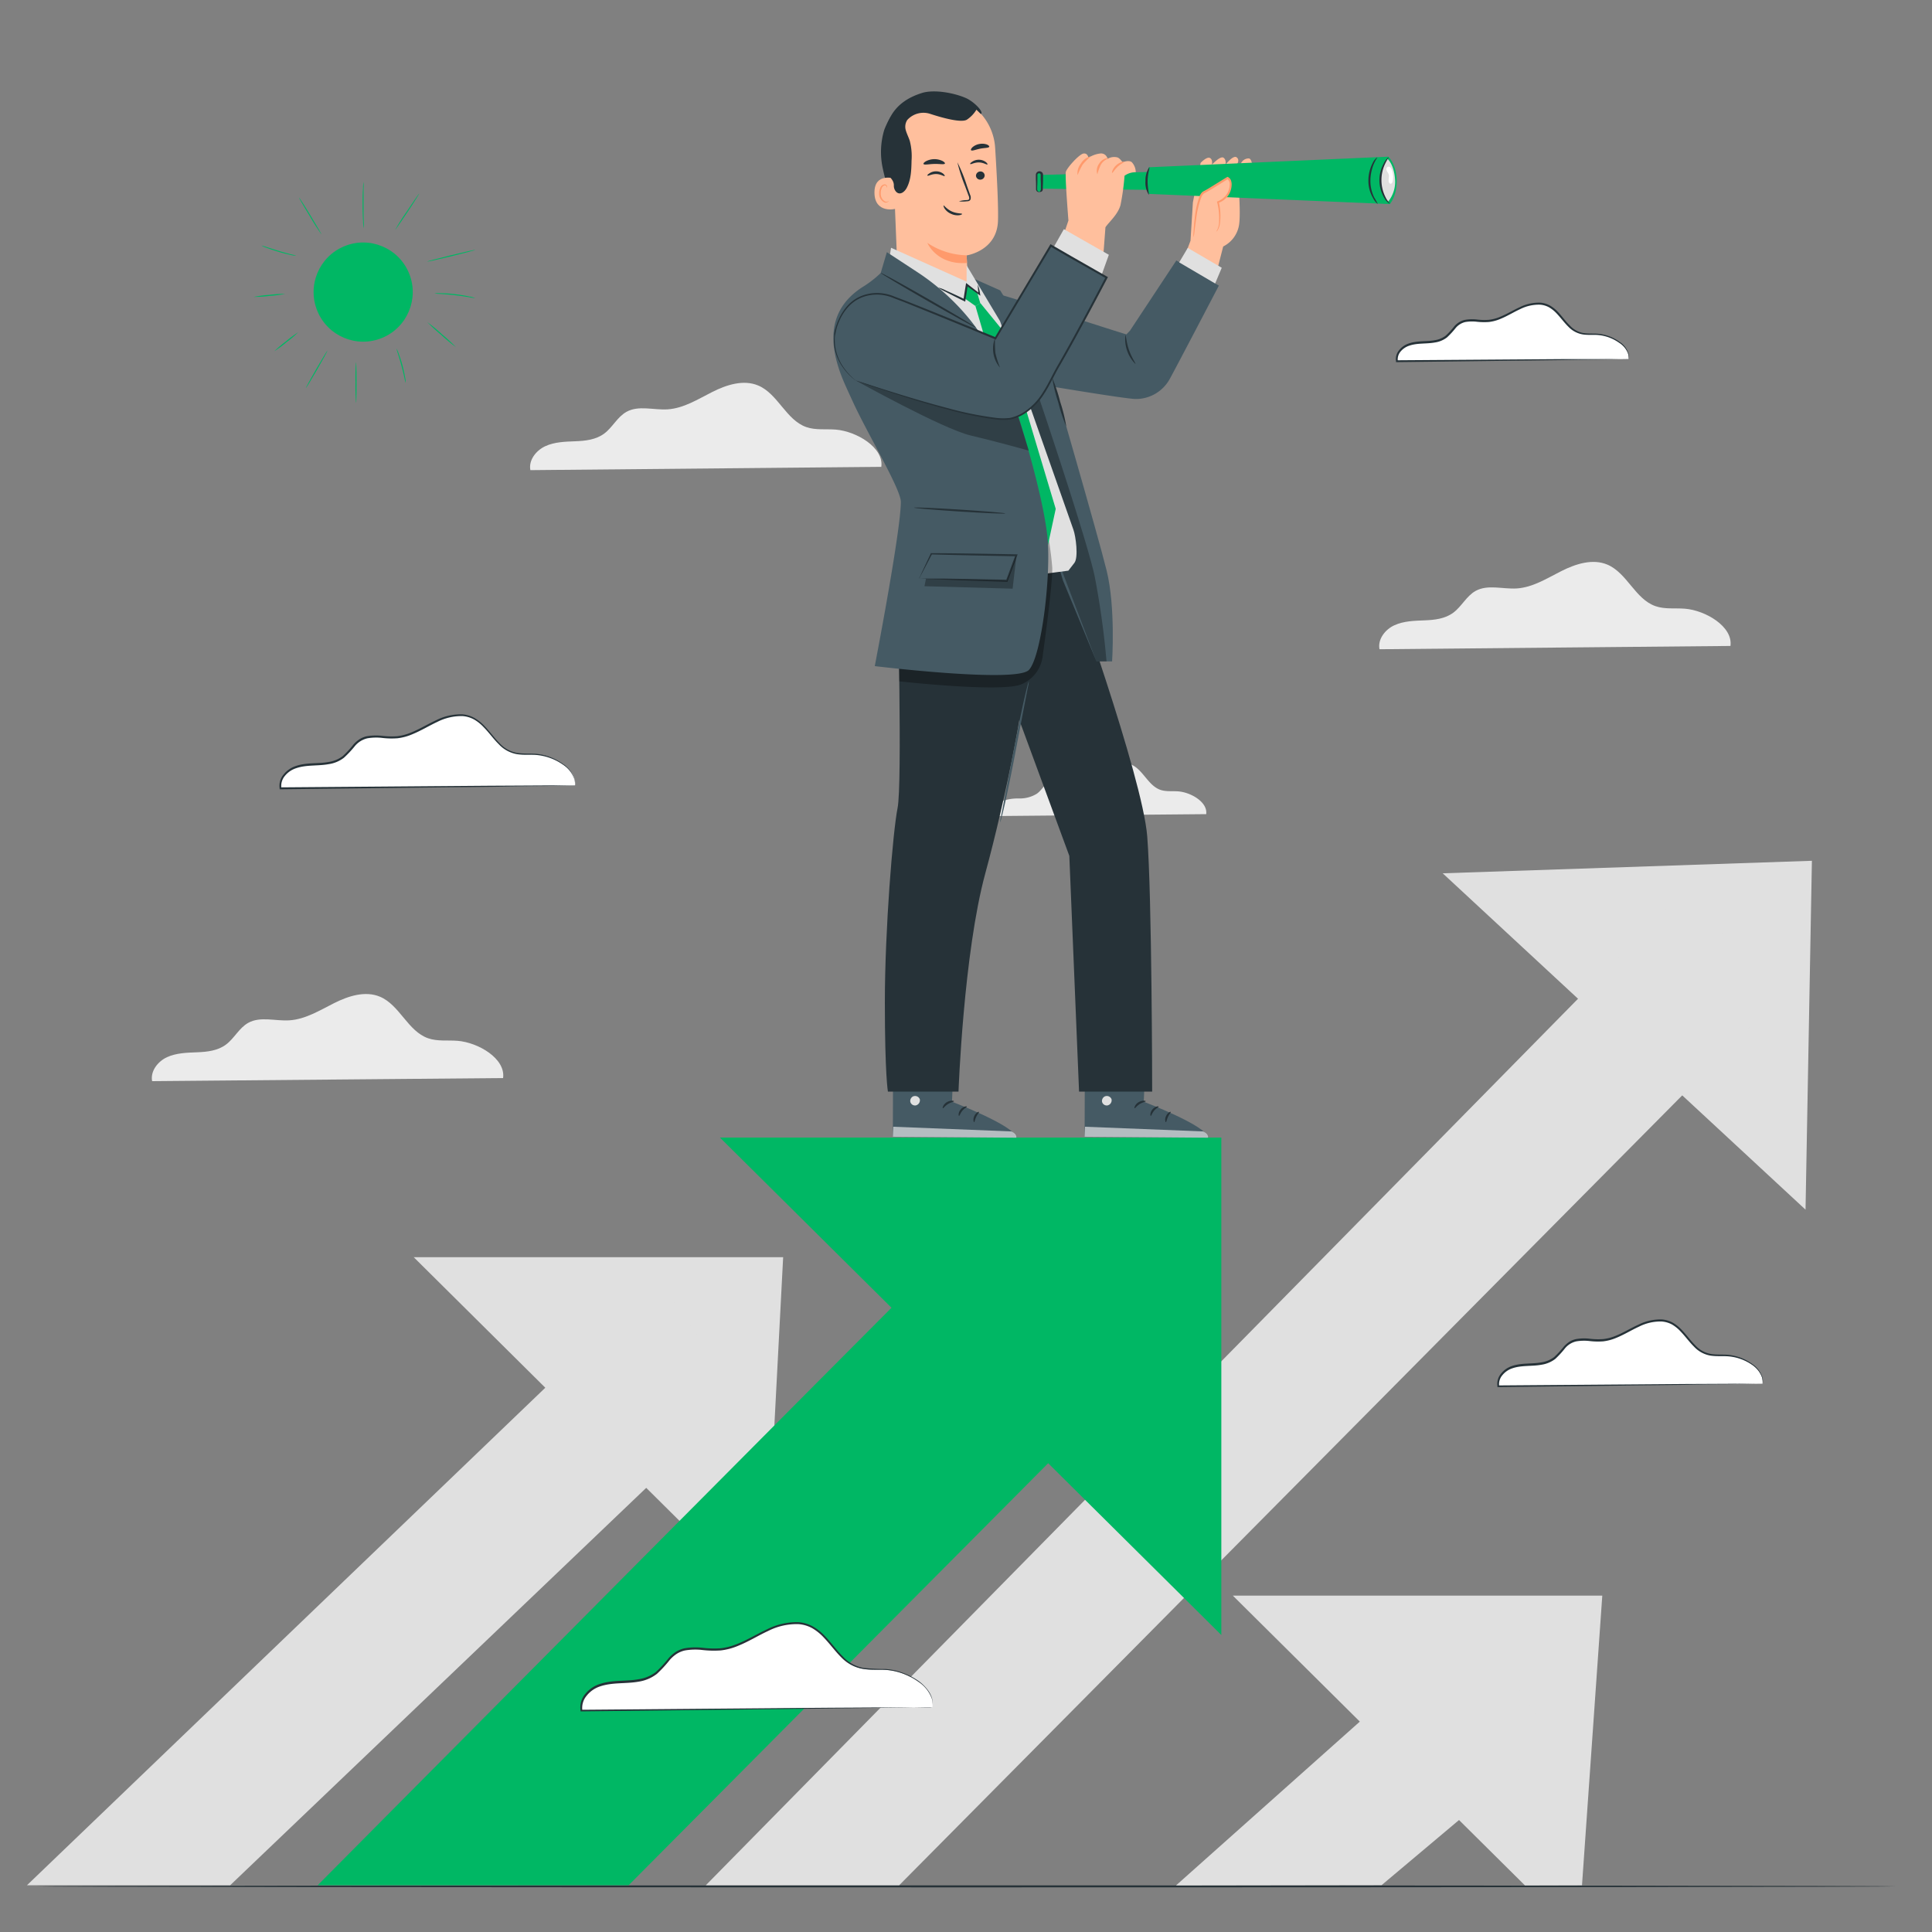 <svg xmlns="http://www.w3.org/2000/svg" viewBox="0 0 500 500"><rect x="0" y="0" width="500" height="500" fill="#808080" stroke="none"/><g id="freepik--background-complete--inject-506"><path d="M447.84,167.17c.69-5-6.43-9.21-11.79-9.64-2.55-.2-5.2.19-7.62-.66-5.24-1.82-7.34-8.59-12.45-10.75-3.82-1.61-8.23-.18-11.93,1.69s-7.37,4.21-11.51,4.48c-3.6.23-7.52-1.11-10.67.65-2.35,1.31-3.58,4-5.74,5.61s-4.88,1.9-7.51,2-5.34.17-7.74,1.26-4.37,3.63-3.87,6.21Z" style="fill:#ebebeb"></path><path d="M228.08,120.82c.7-5-6.43-9.2-11.78-9.64-2.55-.2-5.21.19-7.62-.65-5.25-1.83-7.34-8.6-12.45-10.76-3.83-1.61-8.23-.18-11.93,1.69s-7.37,4.21-11.52,4.48c-3.6.23-7.51-1.11-10.66.65-2.35,1.31-3.58,4-5.74,5.61s-4.88,1.9-7.51,2-5.35.17-7.74,1.27-4.37,3.62-3.87,6.2Z" style="fill:#ebebeb"></path><path d="M130.2,279c.69-5.05-6.43-9.21-11.79-9.64-2.55-.2-5.21.19-7.62-.66-5.24-1.82-7.34-8.59-12.45-10.75-3.83-1.61-8.23-.18-11.93,1.69S79,263.8,74.9,264.06c-3.61.24-7.52-1.1-10.67.66-2.35,1.31-3.58,4-5.74,5.61s-4.88,1.9-7.51,2-5.35.17-7.74,1.26-4.37,3.63-3.87,6.21Z" style="fill:#ebebeb"></path><path d="M312.16,210.7c.43-3.09-3.93-5.63-7.2-5.89-1.56-.13-3.18.11-4.66-.4-3.2-1.12-4.48-5.26-7.61-6.58-2.33-1-5-.1-7.29,1s-4.5,2.57-7,2.73c-2.2.14-4.59-.67-6.52.4-1.43.8-2.18,2.46-3.51,3.43a8.33,8.33,0,0,1-4.58,1.25,12.74,12.74,0,0,0-4.73.77,3.73,3.73,0,0,0-2.37,3.79Z" style="fill:#ebebeb"></path></g><g id="freepik--Floor--inject-506"><path d="M490.78,488.19c0,.14-107.76.26-240.68.26s-240.7-.12-240.7-.26,107.75-.26,240.7-.26S490.78,488.05,490.78,488.19Z" style="fill:#263238"></path></g><g id="freepik--Arrows--inject-506"><polygon points="319.06 412.95 394.66 487.95 409.42 487.91 414.67 412.95 319.06 412.95" style="fill:#e0e0e0"></polygon><polygon points="380.53 420.05 304.35 487.95 357.56 487.87 402.41 450.15 380.53 420.05" style="fill:#e0e0e0"></polygon><polygon points="373.37 226.01 467.27 313.06 468.92 222.77 373.37 226.01" style="fill:#e0e0e0"></polygon><polygon points="436.63 229.77 182.66 487.91 232.7 487.91 459.52 259.11 436.63 229.77" style="fill:#e0e0e0"></polygon><polygon points="107.07 325.36 197.97 415.54 202.68 325.36 107.07 325.36" style="fill:#e0e0e0"></polygon><polygon points="170.17 331.26 6.97 487.91 59.56 487.91 192.05 361.36 170.17 331.26" style="fill:#e0e0e0"></polygon><polygon points="186.32 294.4 316.08 423.14 316.08 294.4 186.32 294.4" style="fill:#00B764"></polygon><path d="M271.94,297.3C269,299.65,82.2,487.91,82.2,487.91h80.48L309.53,340.19Z" style="fill:#00B764"></path></g><g id="freepik--Sun--inject-506"><circle cx="93.99" cy="75.6" r="12.83" transform="translate(-21.67 41.35) rotate(-22.32)" style="fill:#00B764"></circle><path d="M92.16,104.29A49.27,49.27,0,0,1,92,99a49.27,49.27,0,0,1,.14-5.29c.07,0,.13,2.37.13,5.29S92.23,104.29,92.16,104.29Z" style="fill:#00B764"></path><path d="M84.76,90.72c.07,0-1.14,2.25-2.69,4.94s-2.87,4.84-2.93,4.8,1.14-2.24,2.69-4.94S84.7,90.68,84.76,90.72Z" style="fill:#00B764"></path><path d="M77.17,86a29.13,29.13,0,0,1-3,2.55A28.92,28.92,0,0,1,71,90.89a30,30,0,0,1,3-2.55A29.42,29.42,0,0,1,77.17,86Z" style="fill:#00B764"></path><path d="M105,99.08a8.36,8.36,0,0,1-.34-1.3c-.18-.81-.44-1.93-.77-3.15s-.66-2.31-.91-3.1a8.83,8.83,0,0,1-.36-1.3,5.62,5.62,0,0,1,.54,1.24,32,32,0,0,1,1,3.09c.33,1.23.56,2.36.7,3.18A5.41,5.41,0,0,1,105,99.08Z" style="fill:#00B764"></path><path d="M118,89.84a43.23,43.23,0,0,1-3.79-3.14,45,45,0,0,1-3.62-3.33,42,42,0,0,1,3.79,3.13A46.15,46.15,0,0,1,118,89.84Z" style="fill:#00B764"></path><path d="M123,77.15a11.76,11.76,0,0,1-1.54-.22c-1-.16-2.27-.37-3.73-.53s-2.78-.27-3.75-.33a9.58,9.58,0,0,1-1.55-.14,7.88,7.88,0,0,1,1.56-.05,37.06,37.06,0,0,1,3.77.25,37.71,37.71,0,0,1,3.73.61A6.62,6.62,0,0,1,123,77.15Z" style="fill:#00B764"></path><path d="M123,64.67c0,.07-2.76.81-6.2,1.65s-6.26,1.46-6.27,1.38,2.76-.81,6.2-1.65S123,64.59,123,64.67Z" style="fill:#00B764"></path><path d="M108.48,50.12c.06,0-1.27,2.16-3,4.74s-3.13,4.63-3.19,4.59a51.91,51.91,0,0,1,3-4.74C107,52.14,108.42,50.08,108.48,50.12Z" style="fill:#00B764"></path><path d="M94.09,47.08a13.3,13.3,0,0,1,0,1.77c0,1.08,0,2.58,0,4.24s0,3.16.05,4.25a13.09,13.09,0,0,1,0,1.76,10.16,10.16,0,0,1-.18-1.76c-.06-1.08-.12-2.59-.12-4.25s0-3.16.11-4.25A10.16,10.16,0,0,1,94.09,47.08Z" style="fill:#00B764"></path><path d="M83.19,60.66a54.79,54.79,0,0,1-3-4.68c-1.61-2.63-2.85-4.79-2.79-4.83s1.42,2.06,3,4.69S83.25,60.62,83.19,60.66Z" style="fill:#00B764"></path><path d="M76.68,66.19A6.19,6.19,0,0,1,75.31,66c-.83-.18-2-.46-3.22-.83s-2.37-.75-3.16-1.06a5.74,5.74,0,0,1-1.27-.56,8.2,8.2,0,0,1,1.33.38c.81.26,1.93.62,3.17,1s2.38.68,3.2.9A7.32,7.32,0,0,1,76.68,66.19Z" style="fill:#00B764"></path><path d="M73.83,76.05a30.5,30.5,0,0,1-4.09.53,30.1,30.1,0,0,1-4.12.26,32.58,32.58,0,0,1,4.09-.53A32.15,32.15,0,0,1,73.83,76.05Z" style="fill:#00B764"></path></g><g id="freepik--Clouds--inject-506"><path d="M456.14,358.1c.53-3.8-4.84-6.93-8.87-7.26-1.92-.15-3.92.14-5.74-.49-3.95-1.38-5.52-6.48-9.37-8.1-2.88-1.21-6.2-.13-9,1.27s-5.55,3.17-8.66,3.37c-2.71.18-5.66-.83-8,.5-1.77,1-2.7,3-4.33,4.22a10.19,10.19,0,0,1-5.65,1.53,15.9,15.9,0,0,0-5.83,1c-1.8.82-3.29,2.73-2.91,4.67Z" style="fill:#fff"></path><path d="M456.14,358.1l-.33,0-1,0-3.9.07-14.48.22-48.67.59h-.22l0-.21a4.08,4.08,0,0,1,.9-3.24,6,6,0,0,1,2.84-2c2.56-.87,5.21-.5,7.63-.95a7.25,7.25,0,0,0,3.31-1.38,24.44,24.44,0,0,0,2.48-2.68,7.25,7.25,0,0,1,1.41-1.24,5.23,5.23,0,0,1,1.75-.72,12.25,12.25,0,0,1,3.62-.09,18,18,0,0,0,3.43.08,11.85,11.85,0,0,0,3.22-.84c2.06-.83,3.92-2,5.88-2.88a12.74,12.74,0,0,1,6.08-1.36,7,7,0,0,1,2.88.87,10.21,10.21,0,0,1,2.24,1.81c1.3,1.36,2.32,2.82,3.51,4a7.13,7.13,0,0,0,4.06,2.25c1.48.24,2.93.11,4.29.21a12.79,12.79,0,0,1,6.46,2.42,6.55,6.55,0,0,1,2.6,3.47,3.78,3.78,0,0,1,.05,1.53,5.59,5.59,0,0,0-.15-1.5,6.58,6.58,0,0,0-2.62-3.34A12.74,12.74,0,0,0,447,351c-1.33-.08-2.78.06-4.32-.17a7.53,7.53,0,0,1-4.27-2.32c-1.23-1.21-2.26-2.67-3.54-4a9.78,9.78,0,0,0-2.15-1.73A6.66,6.66,0,0,0,430,342a12.29,12.29,0,0,0-5.86,1.35c-1.92.87-3.78,2.05-5.89,2.9a12.09,12.09,0,0,1-3.35.89,18.79,18.79,0,0,1-3.52-.08,12.19,12.19,0,0,0-3.47.09,5.31,5.31,0,0,0-2.9,1.81,23.77,23.77,0,0,1-2.52,2.74,7.77,7.77,0,0,1-3.55,1.49c-2.53.46-5.15.1-7.55.93a5.54,5.54,0,0,0-2.6,1.81,3.57,3.57,0,0,0-.8,2.83l-.26-.21,48.5-.37,14.54-.07h5A2.45,2.45,0,0,1,456.14,358.1Z" style="fill:#263238"></path><path d="M241.3,441.8c.69-5.05-6.43-9.21-11.79-9.64-2.55-.2-5.2.19-7.62-.66-5.24-1.82-7.34-8.59-12.45-10.75-3.83-1.61-8.23-.18-11.93,1.69s-7.37,4.21-11.51,4.47c-3.61.24-7.52-1.1-10.67.66-2.35,1.31-3.58,4-5.74,5.61s-4.88,1.9-7.51,2-5.35.17-7.74,1.26-4.37,3.63-3.87,6.21Z" style="fill:#fff"></path><path d="M241.3,441.8l-.45,0-1.33,0-5.19.09-19.25.27-64.61.74h-.22l0-.21a5.38,5.38,0,0,1,1.17-4.24,8,8,0,0,1,3.74-2.61c3.38-1.15,6.89-.66,10.12-1.26a9.66,9.66,0,0,0,4.44-1.85,31.22,31.22,0,0,0,3.3-3.57,9.12,9.12,0,0,1,1.86-1.64,7.25,7.25,0,0,1,2.29-.94,16.71,16.71,0,0,1,4.78-.12,24.32,24.32,0,0,0,4.58.11,15.7,15.7,0,0,0,4.29-1.13c2.75-1.1,5.22-2.64,7.81-3.83a16.91,16.91,0,0,1,8-1.79,9,9,0,0,1,3.8,1.14,13.09,13.09,0,0,1,3,2.39c1.72,1.79,3.08,3.74,4.67,5.32a9.6,9.6,0,0,0,5.42,3,57.08,57.08,0,0,0,5.71.27,16,16,0,0,1,4.88,1.16,17.32,17.32,0,0,1,3.69,2,11.14,11.14,0,0,1,2.38,2.38,6.48,6.48,0,0,1,1.07,2.22,4.6,4.6,0,0,1,.13,1.51c0,.35,0,.51,0,.51s0-.19,0-.53a5.07,5.07,0,0,0-.18-1.47,8.73,8.73,0,0,0-3.47-4.45,17.24,17.24,0,0,0-3.66-2,16,16,0,0,0-4.81-1.1c-1.77-.11-3.7.08-5.74-.23A10,10,0,0,1,217.8,429c-1.63-1.6-3-3.55-4.69-5.3a12.94,12.94,0,0,0-2.88-2.31,8.7,8.7,0,0,0-3.63-1.07,16.34,16.34,0,0,0-7.82,1.78c-2.55,1.17-5,2.73-7.82,3.86a16.37,16.37,0,0,1-4.42,1.17,26,26,0,0,1-4.67-.1,16,16,0,0,0-4.63.11,6.8,6.8,0,0,0-2.12.88,9,9,0,0,0-1.77,1.55,31.46,31.46,0,0,1-3.35,3.63,10.22,10.22,0,0,1-4.66,2c-3.35.61-6.83.14-10.05,1.24a7.36,7.36,0,0,0-3.49,2.44,4.86,4.86,0,0,0-1.08,3.82l-.26-.21,64.45-.53,19.3-.11h6.61A4.57,4.57,0,0,1,241.3,441.8Z" style="fill:#263238"></path><path d="M148.82,203.31c.58-4.24-5.4-7.72-9.89-8.09-2.15-.17-4.37.16-6.4-.55-4.4-1.53-6.16-7.21-10.45-9-3.21-1.35-6.91-.14-10,1.42s-6.18,3.54-9.66,3.76c-3,.19-6.3-.93-9,.55-2,1.1-3,3.37-4.82,4.71s-4.1,1.59-6.3,1.71-4.49.14-6.5,1.06-3.67,3-3.25,5.21Z" style="fill:#fff"></path><path d="M148.82,203.31l-.37,0-1.12,0-4.35.08-16.15.24-54.25.64h-.21l0-.21a4.53,4.53,0,0,1,1-3.59,6.77,6.77,0,0,1,3.15-2.21c2.85-1,5.8-.55,8.51-1.06a7.93,7.93,0,0,0,3.7-1.54,25.47,25.47,0,0,0,2.76-3A8,8,0,0,1,93,191.34a5.94,5.94,0,0,1,1.93-.8,14.38,14.38,0,0,1,4-.1,20.57,20.57,0,0,0,3.83.1,13.47,13.47,0,0,0,3.6-.95c2.3-.92,4.37-2.22,6.55-3.21a14.11,14.11,0,0,1,6.76-1.51,7.69,7.69,0,0,1,3.21,1,11.24,11.24,0,0,1,2.49,2c1.45,1.51,2.58,3.14,3.91,4.46a8,8,0,0,0,4.54,2.52c1.66.26,3.28.12,4.79.23a14.2,14.2,0,0,1,7.2,2.69,7.28,7.28,0,0,1,2.89,3.86,3.66,3.66,0,0,1,.11,1.28c0,.29,0,.42,0,.42s0-.16,0-.44a4.35,4.35,0,0,0-.16-1.23,7.31,7.31,0,0,0-2.91-3.73,14.19,14.19,0,0,0-7.1-2.56c-1.48-.09-3.1.07-4.82-.19a8.43,8.43,0,0,1-4.75-2.59c-1.36-1.34-2.51-3-3.94-4.44a10.54,10.54,0,0,0-2.41-1.93,7.32,7.32,0,0,0-3-.9,13.81,13.81,0,0,0-6.54,1.5c-2.14,1-4.22,2.29-6.56,3.24a13.77,13.77,0,0,1-3.73,1,20.53,20.53,0,0,1-3.92-.08,13.61,13.61,0,0,0-3.88.09,6,6,0,0,0-3.24,2A26.57,26.57,0,0,1,89,196.11a8.45,8.45,0,0,1-3.94,1.65c-2.82.52-5.74.12-8.42,1.05a6.18,6.18,0,0,0-2.92,2,4,4,0,0,0-.89,3.17l-.26-.21,54.07-.42,16.21-.09h6Z" style="fill:#263238"></path><path d="M421.44,92.92c.45-3.33-4.25-6.07-7.78-6.36-1.69-.13-3.43.12-5-.43-3.46-1.21-4.84-5.68-8.21-7.1-2.53-1.06-5.43-.12-7.88,1.12s-4.86,2.78-7.59,2.95c-2.38.15-5-.73-7,.43-1.55.87-2.36,2.65-3.79,3.71a9.07,9.07,0,0,1-4.95,1.34,14,14,0,0,0-5.11.83c-1.58.73-2.88,2.39-2.55,4.1Z" style="fill:#fff"></path><path d="M421.44,92.92l-.29,0-.88,0-3.41.07-12.69.2-42.66.53h-.22l0-.21a3.61,3.61,0,0,1,.79-2.87,5.37,5.37,0,0,1,2.51-1.75c2.25-.77,4.57-.44,6.69-.84a6.11,6.11,0,0,0,2.89-1.2,20.34,20.34,0,0,0,2.16-2.35,5.15,5.15,0,0,1,2.79-1.72,11,11,0,0,1,3.18-.08,16,16,0,0,0,3,.07,10.46,10.46,0,0,0,2.82-.73c1.8-.72,3.43-1.74,5.15-2.52a11,11,0,0,1,5.34-1.19,6,6,0,0,1,2.54.76,8.81,8.81,0,0,1,2,1.59c1.13,1.19,2,2.48,3.07,3.51a6.31,6.31,0,0,0,3.54,2c1.3.21,2.57.09,3.76.18a11.21,11.21,0,0,1,5.67,2.13,5.63,5.63,0,0,1,2.27,3,3.31,3.31,0,0,1,.05,1.34,6,6,0,0,0-.15-1.31A5.69,5.69,0,0,0,419,88.69a11.14,11.14,0,0,0-5.57-2c-1.16-.07-2.43.06-3.79-.14a6.64,6.64,0,0,1-3.75-2c-1.08-1.06-2-2.35-3.1-3.5a8.66,8.66,0,0,0-1.89-1.51,5.62,5.62,0,0,0-2.36-.69A10.76,10.76,0,0,0,393.42,80c-1.68.77-3.31,1.8-5.16,2.55a10.81,10.81,0,0,1-2.94.78,16.87,16.87,0,0,1-3.1-.06,10.58,10.58,0,0,0-3,.07,4.6,4.6,0,0,0-2.52,1.58,21.47,21.47,0,0,1-2.22,2.4,6.66,6.66,0,0,1-3.12,1.31c-2.22.41-4.52.1-6.61.82A4.88,4.88,0,0,0,362.45,91a3.12,3.12,0,0,0-.69,2.45l-.26-.21L404,92.94l12.75,0h4.38Z" style="fill:#263238"></path></g><g id="freepik--Character--inject-506"><path d="M247.09,268.69l-.72,16.44s16.47,6.26,16.64,9.31l-31.94-.25.07-25.67Z" style="fill:#455a64"></path><path d="M236.51,283.67a1.31,1.31,0,0,0-.92,1.48,1.25,1.25,0,0,0,1.46.92,1.37,1.37,0,0,0,1-1.57,1.3,1.3,0,0,0-1.62-.79" style="fill:#e0e0e0"></path><g style="opacity:0.6"><path d="M231.07,294.19l.11-2.59,30.58,1.21s1.42.63,1.25,1.63Z" style="fill:#fff"></path></g><path d="M246.89,285c0,.16-.79.23-1.56.72s-1.18,1.15-1.33,1.09.1-1,1-1.55S246.92,284.83,246.89,285Z" style="fill:#263238"></path><path d="M250.23,286.39c0,.15-.64.41-1.18,1.06s-.69,1.35-.85,1.35-.25-.89.43-1.7S250.23,286.24,250.23,286.39Z" style="fill:#263238"></path><path d="M252.1,290.41c-.14,0-.35-.75.05-1.6s1.14-1.18,1.21-1.05-.39.58-.72,1.28S252.25,290.4,252.1,290.41Z" style="fill:#263238"></path><path d="M246.64,281.21c-.07.14-.78-.08-1.67,0s-1.57.33-1.65.19.59-.68,1.63-.73S246.71,281.09,246.64,281.21Z" style="fill:#263238"></path><path d="M296.71,268.69,296,285.13s16.48,6.26,16.64,9.31l-31.94-.25.07-25.67Z" style="fill:#455a64"></path><path d="M286.13,283.67a1.32,1.32,0,0,0-.92,1.48,1.25,1.25,0,0,0,1.46.92,1.36,1.36,0,0,0,1-1.57,1.29,1.29,0,0,0-1.62-.79" style="fill:#e0e0e0"></path><g style="opacity:0.6"><path d="M280.69,294.19l.11-2.59,30.58,1.21s1.42.63,1.25,1.63Z" style="fill:#fff"></path></g><path d="M296.51,285c0,.16-.79.23-1.56.72s-1.18,1.15-1.32,1.09.09-1,1-1.55S296.55,284.83,296.51,285Z" style="fill:#263238"></path><path d="M299.85,286.39c0,.15-.64.41-1.18,1.06s-.69,1.35-.85,1.35-.24-.89.44-1.7S299.85,286.24,299.85,286.39Z" style="fill:#263238"></path><path d="M301.72,290.41c-.14,0-.35-.75.06-1.6s1.13-1.18,1.2-1.05-.39.58-.71,1.28S301.88,290.4,301.72,290.41Z" style="fill:#263238"></path><path d="M296.26,281.21c-.07.14-.78-.08-1.66,0s-1.57.33-1.65.19.58-.68,1.62-.73S296.34,281.09,296.26,281.21Z" style="fill:#263238"></path><path d="M231.22,52.74a57.37,57.37,0,0,1-2.81-9.4,19.82,19.82,0,0,1,.43-9.71c.15-.47,1.51-3.64,2-3.61.35,0-.45,3-.26,3.27A16.81,16.81,0,0,1,232.84,43a43.9,43.9,0,0,1-1.62,9.71" style="fill:#263238"></path><path d="M232.27,70.17l-1.19-29.71c-.56-8.19,3.1-15.54,11.31-15.87h.89a14.55,14.55,0,0,1,14.26,13.62c.45,7.14.86,15.06.74,18.89-.23,7.87-8.13,9-8.13,9s.34,5.71.4,8c0,0-.84.61-8.18.87S232.27,70.17,232.27,70.17Z" style="fill:#ffbf9d"></path><path d="M250.15,66.07A19,19,0,0,1,240,62.86s2.4,5.77,10.27,5.2Z" style="fill:#ff9a6c"></path><path d="M254.83,45.37a1.12,1.12,0,0,1-1.1,1.12,1.09,1.09,0,0,1-1.15-1,1.13,1.13,0,0,1,1.11-1.11A1.07,1.07,0,0,1,254.83,45.37Z" style="fill:#263238"></path><path d="M255.55,42.56c-.14.15-1-.5-2.2-.52s-2.1.57-2.23.42.08-.32.47-.6a3.1,3.1,0,0,1,1.8-.52,3,3,0,0,1,1.74.6C255.5,42.23,255.62,42.5,255.55,42.56Z" style="fill:#263238"></path><path d="M244.48,45.56c-.14.14-1-.5-2.19-.52s-2.11.57-2.24.42.08-.33.48-.6a3,3,0,0,1,1.79-.52,2.93,2.93,0,0,1,1.75.59C244.43,45.23,244.55,45.49,244.48,45.56Z" style="fill:#263238"></path><path d="M248.17,52.1a7.63,7.63,0,0,1,2-.32c.31,0,.6-.08.66-.29a1.56,1.56,0,0,0-.19-.92l-.87-2.37a41.91,41.91,0,0,1-2-6.2,40.33,40.33,0,0,1,2.44,6l.84,2.38a1.75,1.75,0,0,1,.13,1.21.76.76,0,0,1-.51.45,2.69,2.69,0,0,1-.53.06A7.53,7.53,0,0,1,248.17,52.1Z" style="fill:#263238"></path><path d="M244.54,42.33c-.15.32-1.34.06-2.77.1s-2.61.33-2.77,0c-.07-.14.16-.43.65-.71a4.79,4.79,0,0,1,4.22-.08C244.37,41.9,244.61,42.18,244.54,42.33Z" style="fill:#263238"></path><path d="M256,38c-.18.32-1.19.25-2.33.48s-2.07.64-2.35.41c-.13-.12,0-.42.33-.76a3.65,3.65,0,0,1,1.8-.86,3.74,3.74,0,0,1,2,.14C255.91,37.63,256.1,37.88,256,38Z" style="fill:#263238"></path><path d="M231.62,46.25c-.14-.06-5.39-1.69-5.31,3.69s5.47,4.2,5.48,4.05S231.62,46.25,231.62,46.25Z" style="fill:#ffbf9d"></path><path d="M230,52s-.1.07-.26.14a.9.9,0,0,1-.7,0,2.33,2.33,0,0,1-1.1-2.07,3.1,3.1,0,0,1,.24-1.35,1.11,1.11,0,0,1,.7-.73.47.47,0,0,1,.55.25c.08.15,0,.26.08.27s.11-.09.06-.32a.61.61,0,0,0-.21-.33.71.71,0,0,0-.52-.13,1.29,1.29,0,0,0-1,.85,3.19,3.19,0,0,0-.31,1.51,2.42,2.42,0,0,0,1.41,2.3,1,1,0,0,0,.85-.15C230,52.12,230,52,230,52Z" style="fill:#ff9a6c"></path><path d="M253.85,29.51c.86-.51-1.82-3.27-4-4.19-3.27-1.39-8.24-2.18-11.2-1.27-3.57,1.11-6.52,3-8.25,6.28a21.28,21.28,0,0,0-2.12,10.87,6.48,6.48,0,0,0,.83,3.28c.78,1.17,2.24,1.89,2.22,3.53a2.26,2.26,0,0,0,.6,1.63c1,1,2.19,0,2.72-1,1.14-2.13,1.21-4.66,1.26-7.08a15.91,15.91,0,0,0-.46-5.11c-.29-.89-.73-1.73-1-2.64a3.22,3.22,0,0,1,.31-2.7,3.37,3.37,0,0,1,.43-.45,5.63,5.63,0,0,1,5.55-1.19c3.06,1,8.28,2.48,9.61,1.42a8.19,8.19,0,0,0,2.35-2.5Z" style="fill:#263238"></path><path d="M249,55.37c0,.09-.27.27-.81.33a3.86,3.86,0,0,1-2.07-.37A3.81,3.81,0,0,1,244.48,54c-.29-.46-.34-.8-.26-.84s.83,1,2.15,1.58S248.91,55.17,249,55.37Z" style="fill:#263238"></path><path d="M324,42.26s-.21-1.26-.83-1.26a2.2,2.2,0,0,0-2,1.26C320.74,43.18,324,42.26,324,42.26Z" style="fill:#ffbf9d"></path><path d="M308.1,62.31l.62-9.93,2-10.23s1.56-1.66,2.39-1.28.52,1.76.52,1.76,2.18-2.36,3-1.82.52,1.82.52,1.82,2-2.62,2.91-1.9,0,1.9,0,1.9,1.23,11.45.61,15.55a7.58,7.58,0,0,1-4.11,5.61l-1.65,6.44-8.13-4.42Z" style="fill:#ffbf9d"></path><polygon points="313.07 49.31 268.93 48.82 268.93 45.29 313.07 44.05 313.07 49.31" style="fill:#00B764"></polygon><path d="M359.68,52.81l-62.37-2.63a10.47,10.47,0,0,1,0-6.89l62-2.74C362.1,43.52,362.13,49.76,359.68,52.81Z" style="fill:#00B764"></path><path d="M359.08,41.12s-1.88,1.76-1.81,5.59,2,5.44,2,5.44a8.19,8.19,0,0,0,1.75-6C360.69,42.4,359.08,41.12,359.08,41.12Z" style="fill:#e0e0e0"></path><path d="M356.58,52.81a4.44,4.44,0,0,1-1.21-1.51,8.78,8.78,0,0,1-1.23-4.53,10,10,0,0,1,1.09-4.55,3.81,3.81,0,0,1,1.22-1.52c.07,0-.41.62-.89,1.68a11.48,11.48,0,0,0-.9,4.4,9.68,9.68,0,0,0,1,4.35A16.53,16.53,0,0,1,356.58,52.81Z" style="fill:#263238"></path><path d="M359.36,40.69c.07.06-.39.64-.89,1.7a9.81,9.81,0,0,0,.17,8.77,4.77,4.77,0,0,0,1.11,1.5s-.21,0-.5-.21a3.65,3.65,0,0,1-.93-1.11,9,9,0,0,1-.17-9.12A4.16,4.16,0,0,1,359.36,40.69Z" style="fill:#263238"></path><path d="M360.17,43.89a1.51,1.51,0,0,0-.33-.54.64.64,0,0,0-.58-.2.6.6,0,0,0-.44.43.9.9,0,0,0,.07.62c.23.45.6.87.58,1.32s-.12.9-.09,1.35a.93.93,0,0,0,.15.46.45.45,0,0,0,.42.21c.27,0,.4-.34.46-.6A5.06,5.06,0,0,0,360.17,43.89Z" style="fill:#fff"></path><path d="M297.3,50.4a5.93,5.93,0,0,1-.85-3.58,5.92,5.92,0,0,1,1-3.55c.15.06-.43,1.59-.45,3.56S297.45,50.35,297.3,50.4Z" style="fill:#263238"></path><path d="M268.84,49.66h0a.67.67,0,0,1-.67-.67V45.25a.67.67,0,0,1,.67-.67h0a.68.68,0,0,1,.68.67V49A.68.68,0,0,1,268.84,49.66Z" style="fill:#00B764"></path><path d="M268.84,49.66s.18,0,.36-.23a.57.57,0,0,0,.17-.4c0-.23,0-.46,0-.7,0-.6,0-1.22-.05-1.86,0-.36,0-.72,0-1.1a.43.43,0,0,0-.42-.53.44.44,0,0,0-.42.53c0,.38,0,.74,0,1.1q0,1-.06,1.86l0,.7a.56.56,0,0,0,.16.4c.18.18.37.19.36.23s-.19.11-.49-.07a.75.75,0,0,1-.32-.53c0-.24,0-.48,0-.73,0-.6,0-1.22-.05-1.86,0-.36,0-.72,0-1.1a1,1,0,0,1,.21-.71.94.94,0,0,1,.72-.34,1,1,0,0,1,.73.34,1,1,0,0,1,.2.71c0,.38,0,.74,0,1.1q0,1-.06,1.86c0,.25,0,.49,0,.73a.79.79,0,0,1-.33.53C269,49.77,268.83,49.68,268.84,49.66Z" style="fill:#263238"></path><path d="M276.51,57.06s-.94-11.59-.66-12.61,3.47-4.6,4.59-4.72,1.24,1.12,1.24,1.12a7,7,0,0,1,3.11-1.13,1.7,1.7,0,0,1,1.84,1.39,3.35,3.35,0,0,1,2.47-.39c.66.12,1.42,1.28,1.42,1.28s1.63-.7,2.41,0a3.85,3.85,0,0,1,1,2.56,4.93,4.93,0,0,0-2.9.92A61.73,61.73,0,0,1,290,53c-.62,2.48-3.08,4.54-3.91,5.82l-.65,8.57L274.9,61.83Z" style="fill:#ffbf9d"></path><path d="M278.88,45.32a3.92,3.92,0,0,1,.87-3,3.88,3.88,0,0,1,2.53-1.85,17.65,17.65,0,0,0-2.1,2.15A19.37,19.37,0,0,0,278.88,45.32Z" style="fill:#ff9a6c"></path><path d="M284,45.12a3.06,3.06,0,0,1,.44-2.75A3.14,3.14,0,0,1,286,41.05c.5-.17.83-.13.84-.07s-1.22.4-1.95,1.67A12.8,12.8,0,0,0,284,45.12Z" style="fill:#ff9a6c"></path><path d="M287.82,44.74c-.14,0,.09-1.13,1.08-2s2.09-1,2.1-.88-.89.47-1.75,1.27S288,44.79,287.82,44.74Z" style="fill:#ff9a6c"></path><path d="M314.8,59.91c1.76-2.07.42-7.64.42-7.64A5,5,0,0,0,318.33,49c.62-2.49-.62-2.91-.62-2.91-.42.21-4.26,2.7-6.23,3.74s-2.59,11.6-2.59,11.6" style="fill:#ffbf9d"></path><path d="M308.89,61.39a6.26,6.26,0,0,1,0-1.39c.05-.89.14-2.17.33-3.76a22.59,22.59,0,0,1,1.24-5.49,4.23,4.23,0,0,1,.42-.74,1.91,1.91,0,0,1,.71-.57c.48-.26,1-.54,1.45-.83l3-1.85c.52-.32,1-.63,1.54-.94l.1-.06.1.05a1.57,1.57,0,0,1,.83,1,3,3,0,0,1,.13,1.14,5,5,0,0,1-3.46,4.56l.14-.26a15.55,15.55,0,0,1,.28,5.74,4.83,4.83,0,0,1-.54,1.52,1.9,1.9,0,0,1-.37.43,2.27,2.27,0,0,1,.25-.5,5.23,5.23,0,0,0,.42-1.49,16.7,16.7,0,0,0-.46-5.59l-.05-.19.19-.07a5,5,0,0,0,2.61-2.3,4.7,4.7,0,0,0,.48-1.87,1.63,1.63,0,0,0-.62-1.6l.2,0c-.47.27-1,.61-1.49.92-1,.64-2,1.26-3,1.85-.49.29-1,.57-1.47.83a1.39,1.39,0,0,0-.56.43,2.68,2.68,0,0,0-.37.64,23.1,23.1,0,0,0-1.31,5.34c-.24,1.57-.39,2.85-.5,3.73A7.31,7.31,0,0,1,308.89,61.39Z" style="fill:#ff9a6c"></path><path d="M232.3,152.59s1.23,50.33,0,56.47S229,240.57,229,259.39s.79,23.11.79,23.11h18.27S249.36,246.72,255,226c5.24-19.23,11.27-48.47,11.27-61.15V147.68H233.94Z" style="fill:#263238"></path><path d="M276.5,147.68s19.17,53.2,20.4,68.75,1.28,66.07,1.28,66.07H279.26l-2.52-61-14.56-39.54V147.68Z" style="fill:#263238"></path><path d="M266.27,176.33a8.28,8.28,0,0,1-.24,1.44c-.19,1-.45,2.34-.76,3.92-.65,3.41-1.52,7.94-2.47,12.94s-1.9,9.63-2.63,12.92c-.37,1.65-.69,3-.93,3.89a7.61,7.61,0,0,1-.43,1.41,8.15,8.15,0,0,1,.24-1.45c.19-1,.45-2.34.75-3.92.66-3.41,1.52-7.94,2.48-12.95s1.9-9.62,2.63-12.91c.37-1.65.69-3,.93-3.89A7,7,0,0,1,266.27,176.33Z" style="fill:#455a64"></path><path d="M283.76,171.17h4.05s.93-14-1.41-23.49S272.1,97,272.1,97L258.86,75.16,251.76,72l23.32,78.19Z" style="fill:#455a64"></path><path d="M269,103.24s12.26,36.33,14.29,45.85a213.39,213.39,0,0,1,3.08,22.08h-2.62l-9.63-25.36s-10-40.32-9.57-40.22S269,103.24,269,103.24Z" style="opacity:0.3"></path><path d="M229.5,71.12l1.1-7,19.56,8.78V68.67l8.64,14.42,19,54c.61,1.67,1.35,7.21.24,8.6l-1.55,2-20.6,2.67L236.36,79.81Z" style="fill:#e0e0e0"></path><path d="M232.74,176.33s26.16,2.93,31.52.8a9.09,9.09,0,0,0,5.62-7.61s2.62-18.57,2.44-22.67a81.24,81.24,0,0,0-1.7-11.27l-37.93,37.47Z" style="opacity:0.3"></path><path d="M252.44,79.19s8.94,30.44,8.87,30.66S271.22,141,271.22,141l2-9.31-13.9-46.39-5.59-6.85Z" style="fill:#00B764"></path><path d="M223.69,74c-9.17,5.59-9.64,14.26-5.56,24.2.67,1.65,2,4.48,2.88,6.4,3.94,8.39,12.13,22.08,12.13,25.28,0,7.54-6.75,42.51-6.75,42.51s36.58,4.44,39.88,1,5.84-25,4.78-34.64c-1.17-10.64-6.65-28.64-8.87-35.3-1.34-4-5.75-14-11-20.52a59.71,59.71,0,0,0-13.87-12.57l-7.79-5.1-1.6,5.4A27.65,27.65,0,0,1,223.69,74Z" style="fill:#455a64"></path><path d="M259.29,76.39c.76,0,34.19,10.92,32.25,10.12l.9-.94,12-18.16,11,6.51S304.57,94.73,302.77,98a10,10,0,0,1-8.87,5.26c-2.45,0-23.39-3.51-23.39-3.51Z" style="fill:#455a64"></path><polygon points="272.74 63.89 275.33 59.31 286.97 65.94 285.16 70.98 272.74 63.89" style="fill:#e0e0e0"></polygon><path d="M221.53,98.51S244,111,251.15,112.69s15.12,3.94,15.12,3.94l-3.21-10.22L243.53,94.54Z" style="opacity:0.3"></path><path d="M221.53,98.51c-.28-.21,33.71,11.88,40.64,9.7s9.17-9,11.65-13.27c4.53-7.73,12.56-23.11,12.56-23.11L272,63.6l-14.32,24S232.33,77.14,230,76.46s-9.54-1.62-13.06,6.81C213,92.6,221.53,98.51,221.53,98.51Z" style="fill:#455a64"></path><path d="M221.53,98.51a1.05,1.05,0,0,1-.26-.16c-.16-.12-.4-.31-.7-.57a15,15,0,0,1-2.34-2.57,12.64,12.64,0,0,1-2.24-5.1,11.33,11.33,0,0,1-.19-1.7c0-.59.06-1.2.08-1.84s.22-1.26.42-1.9a16.79,16.79,0,0,1,.72-1.93A13.19,13.19,0,0,1,219.44,79a9.82,9.82,0,0,1,4.08-2.62,11,11,0,0,1,5.23-.41,11.44,11.44,0,0,1,2.67.76l2.65,1c7.14,2.81,15.09,6.06,23.66,9.58l-.3.1,14.31-24,.13-.22.22.13,5.19,3,9.23,5.27.22.12-.12.22c-2.83,5.4-5.62,10.63-8.36,15.62-1.38,2.5-2.74,4.94-4.12,7.31s-2.44,4.8-3.88,7a16.21,16.21,0,0,1-5.39,5.38,11.27,11.27,0,0,1-3.44,1.33,15.59,15.59,0,0,1-3.55,0,87.6,87.6,0,0,1-12.5-2.56c-7.52-2-13.46-4-17.54-5.32s-6.3-2.18-6.3-2.18a1.49,1.49,0,0,1,.42.1l1.22.38,4.71,1.52c4.11,1.29,10.06,3.2,17.57,5.16a87.38,87.38,0,0,0,12.46,2.49,15.3,15.3,0,0,0,3.45,0,11.09,11.09,0,0,0,3.28-1.29,15.73,15.73,0,0,0,5.22-5.26c1.42-2.15,2.48-4.6,3.86-7s2.72-4.8,4.09-7.29c2.73-5,5.52-10.23,8.34-15.63l.11.35L277,66.79l-5.18-3,.35-.09c-5.06,8.44-9.9,16.54-14.34,24l-.11.18-.19-.08C249,84.27,241,81,233.92,78.15l-2.64-1a10.9,10.9,0,0,0-2.59-.76,10.73,10.73,0,0,0-5.06.37,9.54,9.54,0,0,0-3.95,2.51,13.09,13.09,0,0,0-2.39,3.61,16.23,16.23,0,0,0-.72,1.89c-.2.62-.28,1.26-.42,1.86s-.13,1.21-.1,1.79a11.11,11.11,0,0,0,.17,1.67,12.63,12.63,0,0,0,2.14,5.05,15.63,15.63,0,0,0,2.27,2.6c.28.27.51.46.67.59Z" style="fill:#263238"></path><polygon points="237.87 149.74 241.02 143.36 263.06 143.75 260.61 150.35 237.87 149.74" style="fill:#455a64"></polygon><path d="M237.87,149.74h1.79l4.8,0c4.07.06,9.7.14,16.16.3l-.25.17c.75-2,1.53-4.13,2.34-6.3l.11-.3.24.35c-8.88-.16-16.8-.33-22-.48l.15-.09L238.79,148c-.27.51-.49.92-.66,1.26a3.81,3.81,0,0,1-.26.45s0-.13.17-.41.35-.74.58-1.25l2.25-4.79,0-.1H241c5.24,0,13.16.14,22,.3h.37l-.13.34-.11.3-2.34,6.29-.07.17h-.18c-6.58-.19-12.32-.41-16.36-.57l-4.72-.19-1.24-.06A2.25,2.25,0,0,1,237.87,149.74Z" style="fill:#263238"></path><path d="M252.58,84.76c-.07.13-5.65-2.94-12.47-6.85s-12.28-7.18-12.21-7.3,5.65,2.94,12.47,6.85S252.66,84.64,252.58,84.76Z" style="fill:#263238"></path><path d="M260.2,132.88c0,.14-5.31-.08-11.85-.5s-11.84-.87-11.83-1,5.32.08,11.86.5S260.21,132.74,260.2,132.88Z" style="fill:#263238"></path><polygon points="305.17 67.9 307.39 64.16 316.19 69.3 314.48 73.36 305.17 67.9" style="fill:#e0e0e0"></polygon><path d="M293.84,94.19a9.08,9.08,0,0,1-2.58-7.49c.15,0,.2,1.8.92,3.87S294,94.1,293.84,94.19Z" style="fill:#263238"></path><path d="M272.31,97.76a42.39,42.39,0,0,1,2.07,6.24,40.84,40.84,0,0,1,1.57,6.39,43.3,43.3,0,0,1-2.07-6.24A40.84,40.84,0,0,1,272.31,97.76Z" style="fill:#263238"></path><path d="M258.81,95.15a7.54,7.54,0,0,1-1.29-7.67,26,26,0,0,0,.1,3.93A25.77,25.77,0,0,0,258.81,95.15Z" style="fill:#263238"></path><polygon points="239.64 149.78 239.25 151.71 262.07 152.35 263.06 143.75 260.61 150.35 239.64 149.78" style="opacity:0.3"></polygon><polygon points="249.68 77.15 249.92 77.41 252.44 79.19 253.7 78.48 252.88 75.69 250.22 73.69 249.68 77.15" style="fill:#00B764"></polygon><path d="M253.08,73.69a11.87,11.87,0,0,1,.57,2.41l.08.43-.37-.26c-.88-.62-2-1.44-3.29-2.38l.4-.16c-.12.79-.25,1.62-.38,2.48-.09.52-.17,1-.24,1.51l-.06.35-.31-.16c-1.92-.94-3.59-1.78-4.78-2.41a10.08,10.08,0,0,1-1.87-1.09,9.5,9.5,0,0,1,2,.79c1.23.54,2.94,1.33,4.86,2.25l-.36.19.23-1.51c.14-.86.27-1.69.4-2.47l.07-.42.33.25c1.26,1,2.37,1.83,3.21,2.5l-.29.17A12.36,12.36,0,0,1,253.08,73.69Z" style="fill:#263238"></path></g></svg>